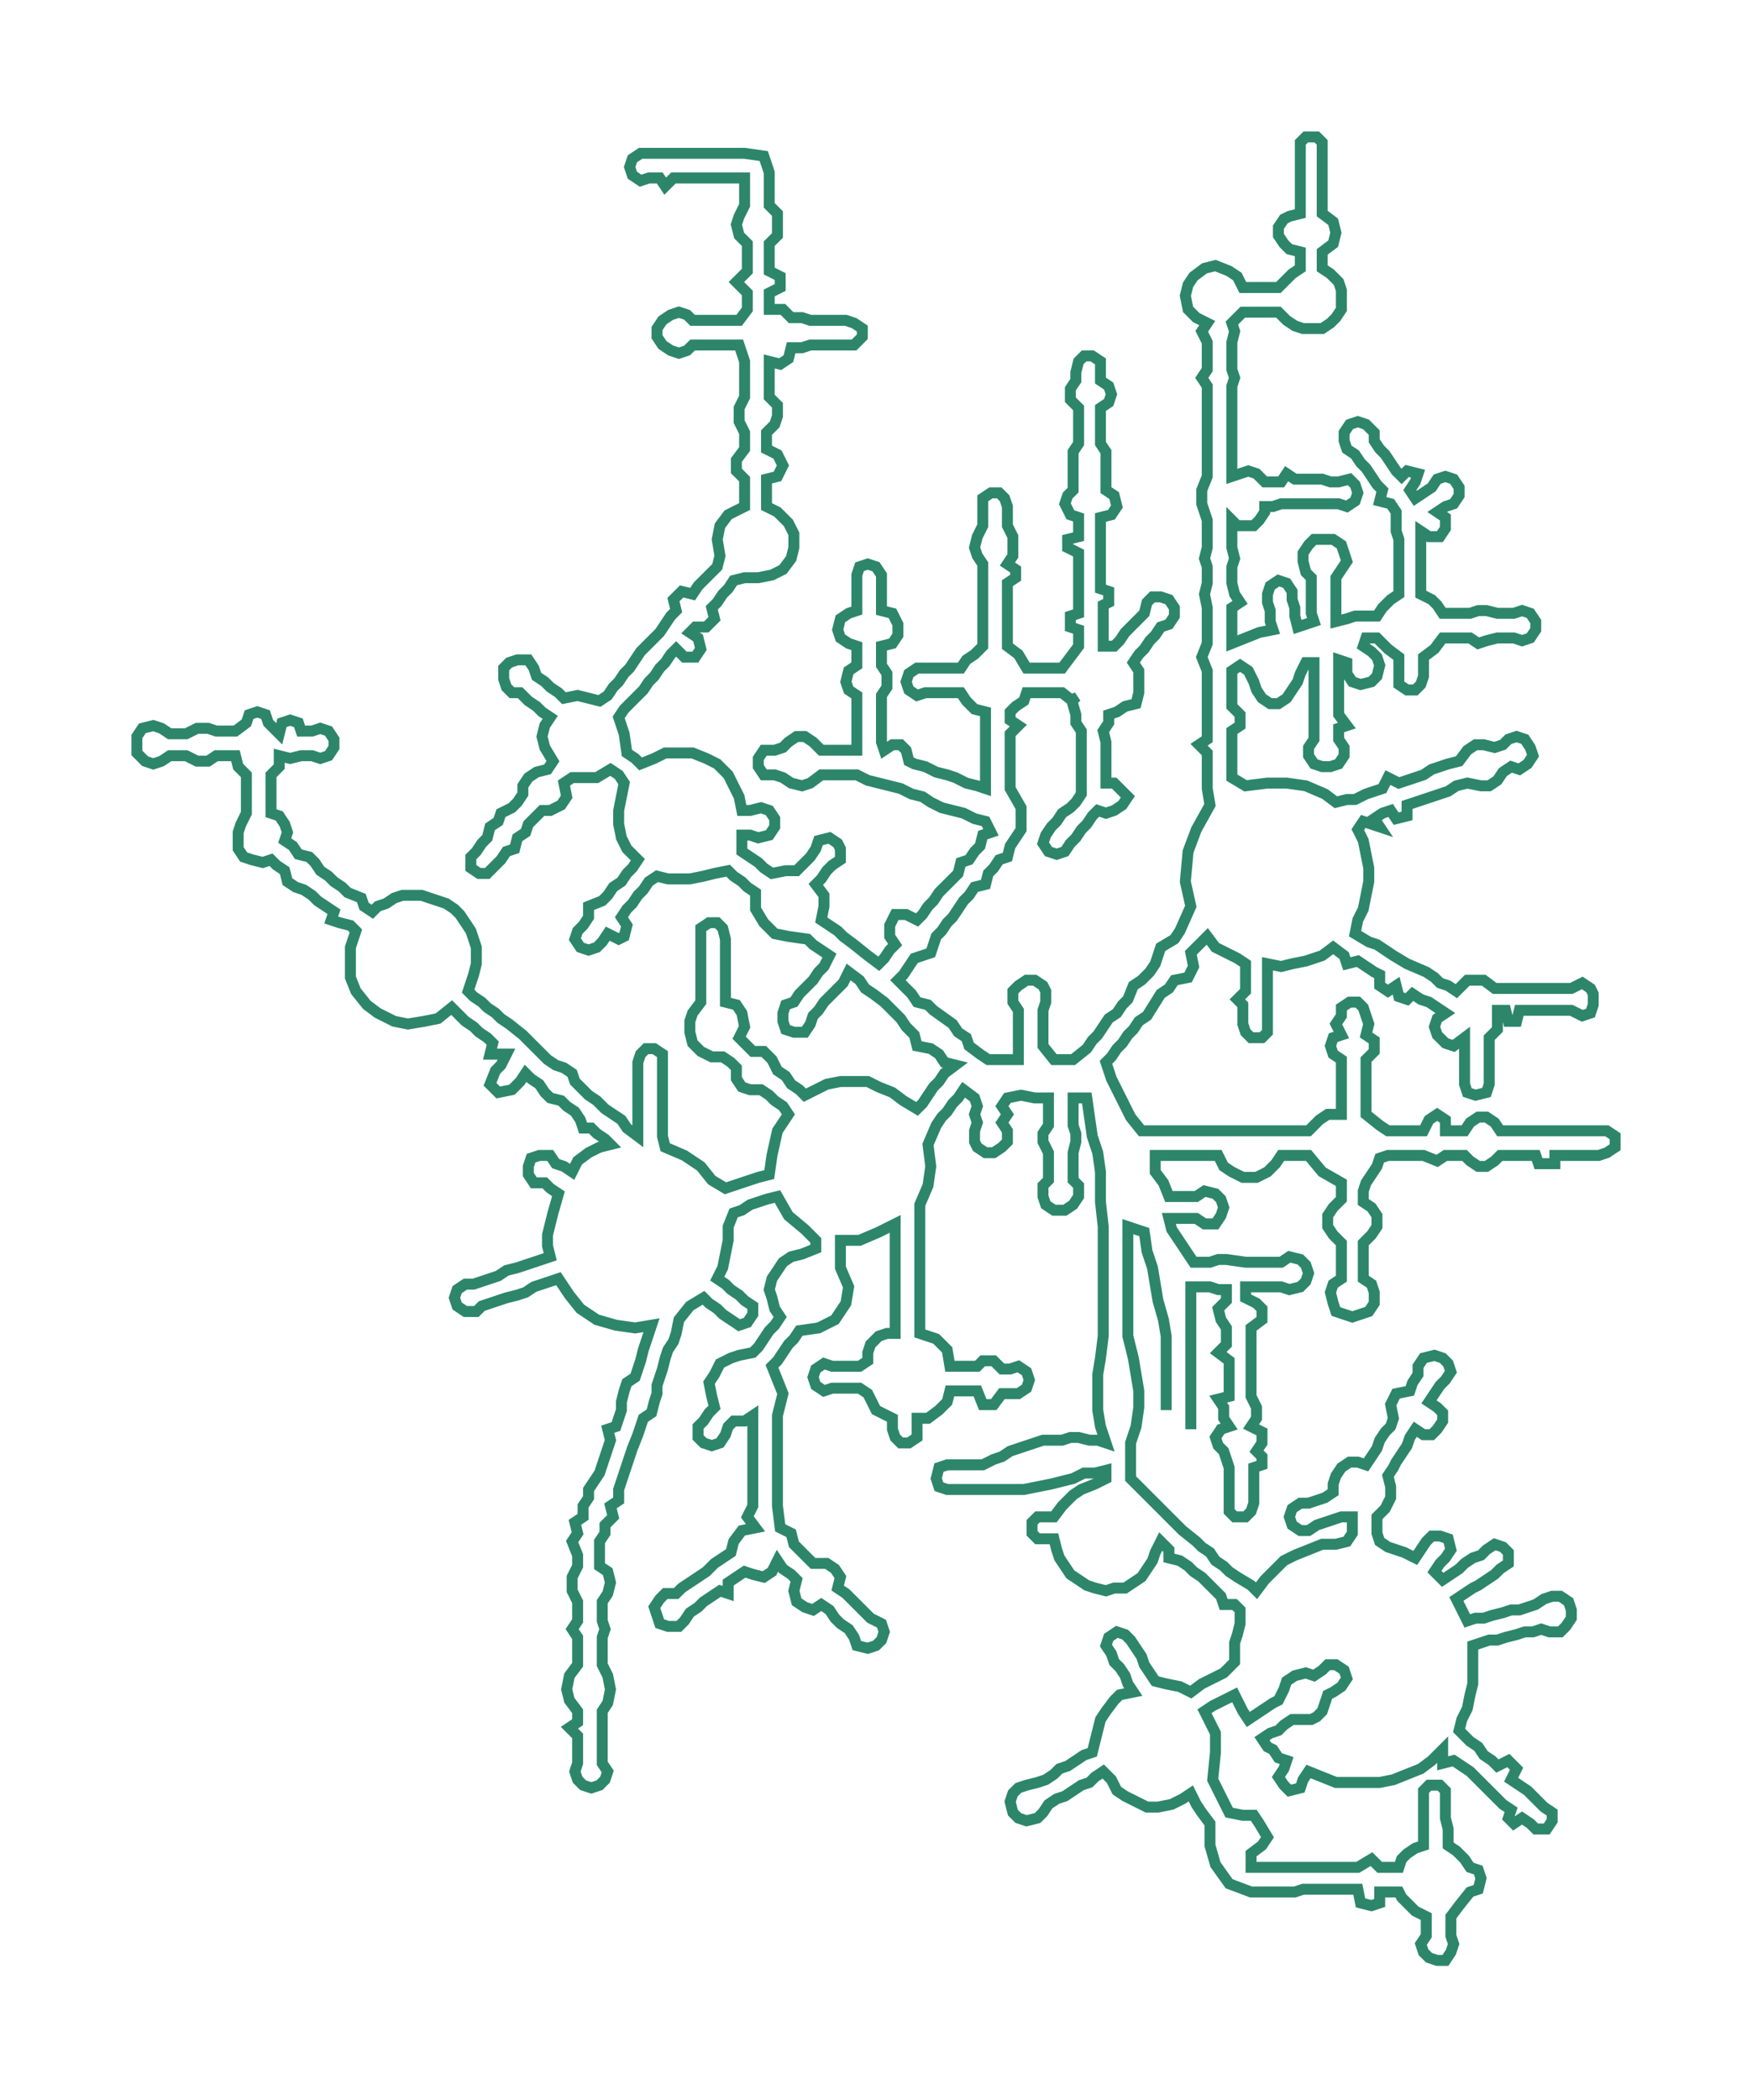 <svg xmlns="http://www.w3.org/2000/svg" width="640" height="766.96"><path style="stroke:#2d866a;stroke-width:4px;fill:none;" d="M426 515 L426 515 L426 512 L426 508 L426 505 L426 502 L426 498 L426 495 L426 492 L426 488 L425 482 L423 475 L422 469 L421 463 L419 457 L418 450 L412 448 L412 453 L412 457 L412 461 L412 466 L412 470 L412 475 L412 479 L412 483 L412 488 L414 496 L415 502 L416 508 L416 514 L415 521 L413 527 L413 537 L413 540 L419 546 L424 551 L430 557 L432 559 L437 563 L439 565 L442 567 L444 570 L447 572 L449 574 L452 576 L457 579 L459 581 L462 577 L465 574 L469 570 L473 568 L478 566 L483 564 L488 564 L492 563 L494 560 L494 557 L494 554 L490 554 L487 555 L484 556 L481 557 L478 559 L475 559 L472 557 L471 554 L472 551 L475 549 L478 549 L481 548 L484 547 L487 545 L487 542 L488 539 L490 536 L493 534 L496 534 L499 535 L501 532 L503 529 L504 526 L506 523 L508 521 L509 518 L508 513 L510 509 L515 508 L516 505 L518 502 L518 499 L520 496 L524 495 L527 496 L529 498 L530 501 L528 504 L526 506 L524 509 L522 512 L525 514 L527 516 L527 519 L525 522 L523 524 L520 524 L517 522 L515 525 L514 528 L512 531 L510 534 L509 536 L507 539 L508 543 L508 547 L506 551 L503 554 L503 557 L503 560 L504 563 L507 565 L510 566 L513 567 L517 569 L519 566 L521 563 L523 561 L526 561 L529 562 L530 566 L528 569 L526 571 L524 574 L527 577 L530 575 L533 573 L535 571 L538 569 L541 568 L543 566 L546 564 L549 565 L551 567 L551 571 L548 573 L546 575 L543 577 L540 579 L538 580 L535 582 L532 584 L534 588 L536 592 L539 591 L542 591 L545 590 L549 589 L552 588 L555 588 L558 587 L561 586 L564 584 L567 583 L570 583 L573 585 L574 588 L574 591 L572 594 L570 596 L566 596 L563 595 L560 596 L557 596 L554 597 L550 598 L547 599 L544 599 L541 600 L538 601 L538 605 L538 610 L538 615 L537 619 L536 624 L534 628 L533 632 L537 636 L540 638 L542 641 L545 643 L547 645 L551 643 L554 646 L552 650 L555 652 L558 654 L562 658 L564 660 L567 662 L567 665 L565 668 L561 668 L559 666 L556 664 L553 666 L551 664 L552 661 L549 659 L547 657 L544 654 L542 652 L539 649 L537 647 L534 645 L531 643 L527 644 L527 639 L523 643 L519 646 L514 648 L509 650 L504 651 L499 651 L493 651 L488 651 L483 649 L478 647 L476 650 L475 653 L471 654 L469 652 L467 649 L469 646 L470 643 L467 642 L465 639 L463 638 L461 635 L464 633 L467 632 L469 630 L472 628 L476 628 L479 628 L481 627 L483 625 L484 622 L485 619 L487 618 L490 616 L492 613 L491 610 L488 608 L485 608 L483 610 L480 612 L477 611 L473 612 L470 614 L469 617 L467 621 L465 622 L462 624 L459 626 L456 628 L454 625 L453 623 L451 619 L447 621 L443 623 L440 625 L444 633 L444 640 L443 650 L445 654 L447 658 L449 662 L454 663 L458 663 L460 666 L463 671 L461 674 L457 677 L457 682 L460 682 L463 682 L467 682 L470 682 L473 682 L476 682 L480 682 L483 682 L486 682 L490 682 L493 682 L496 682 L501 679 L504 682 L508 682 L511 682 L512 679 L514 677 L517 675 L520 674 L520 671 L520 668 L520 664 L520 661 L520 658 L520 654 L522 652 L526 652 L528 654 L528 658 L528 661 L528 664 L529 668 L529 671 L529 674 L532 676 L535 679 L537 682 L540 683 L541 686 L540 690 L537 691 L533 696 L530 700 L530 704 L530 707 L531 710 L530 713 L528 716 L525 716 L522 715 L520 713 L519 710 L521 707 L521 703 L521 700 L517 698 L515 696 L512 693 L511 691 L508 691 L504 691 L504 695 L501 696 L497 695 L496 690 L493 690 L490 690 L486 690 L483 690 L480 690 L476 690 L473 691 L470 691 L467 691 L463 691 L460 691 L457 691 L449 688 L444 681 L442 674 L442 666 L439 662 L437 659 L435 655 L432 657 L428 659 L423 660 L419 660 L415 658 L411 656 L408 654 L406 650 L403 647 L400 649 L398 651 L395 652 L392 654 L389 656 L386 657 L383 659 L381 662 L379 664 L375 665 L372 664 L370 662 L369 658 L370 655 L372 653 L375 652 L379 651 L382 650 L385 648 L387 646 L390 645 L393 643 L396 641 L399 640 L400 636 L401 632 L402 628 L404 625 L407 621 L409 619 L414 618 L412 615 L411 612 L409 609 L407 607 L406 604 L404 601 L405 598 L408 596 L411 597 L413 599 L415 602 L417 605 L418 608 L420 611 L422 614 L426 615 L431 616 L435 618 L439 615 L443 613 L447 611 L451 607 L451 604 L451 600 L452 597 L453 593 L453 588 L451 586 L447 586 L446 583 L444 581 L441 578 L439 576 L436 574 L434 572 L431 570 L427 569 L427 566 L424 563 L422 567 L421 570 L419 573 L417 576 L414 578 L411 580 L407 580 L404 581 L400 580 L397 579 L394 577 L391 575 L389 572 L387 569 L386 566 L385 562 L382 562 L379 562 L377 560 L377 556 L379 554 L382 554 L385 554 L388 550 L392 546 L395 544 L400 542 L404 540 L404 537 L400 538 L396 538 L392 540 L388 541 L384 542 L379 543 L374 544 L369 544 L364 544 L359 544 L356 544 L353 544 L349 544 L346 544 L343 543 L342 540 L343 536 L346 535 L349 535 L353 535 L356 535 L359 535 L363 533 L366 532 L369 530 L372 529 L375 528 L378 527 L381 526 L385 526 L388 526 L391 525 L394 525 L398 526 L401 526 L404 527 L402 521 L401 515 L401 508 L401 502 L402 496 L403 488 L403 483 L403 479 L403 475 L403 470 L403 466 L403 461 L403 457 L403 453 L403 448 L402 439 L402 433 L402 428 L401 421 L399 415 L398 408 L397 401 L392 401 L392 404 L392 407 L392 411 L393 414 L393 417 L392 421 L392 424 L392 427 L392 431 L394 433 L394 437 L392 440 L389 442 L385 442 L382 440 L381 437 L381 433 L383 431 L383 427 L383 424 L383 421 L381 417 L381 414 L383 411 L383 407 L383 404 L383 401 L378 401 L373 400 L368 401 L366 404 L368 407 L366 410 L368 413 L368 417 L366 419 L363 421 L360 421 L357 419 L356 417 L356 413 L357 410 L356 407 L357 404 L356 401 L352 398 L350 401 L348 403 L346 406 L344 408 L342 411 L339 418 L340 426 L339 433 L336 440 L336 447 L336 450 L336 454 L336 457 L336 460 L336 463 L336 467 L336 470 L336 473 L336 477 L336 480 L336 483 L336 487 L342 489 L346 493 L347 499 L350 499 L353 499 L357 499 L359 497 L363 497 L366 500 L369 500 L372 499 L375 501 L376 504 L375 507 L372 509 L369 509 L366 509 L363 513 L359 513 L357 508 L353 508 L350 508 L347 508 L346 512 L343 515 L339 518 L335 518 L335 522 L335 525 L332 527 L329 527 L327 525 L326 522 L326 518 L320 515 L317 509 L314 507 L310 507 L307 507 L304 507 L301 508 L298 506 L297 503 L298 500 L301 498 L304 499 L307 499 L310 499 L314 499 L317 497 L317 494 L318 491 L321 488 L324 487 L327 487 L327 483 L327 480 L327 477 L327 473 L327 470 L327 467 L327 463 L327 460 L327 457 L327 454 L327 450 L327 447 L321 450 L314 453 L307 453 L307 456 L307 463 L310 470 L309 476 L305 482 L299 485 L292 486 L290 489 L288 491 L286 494 L284 497 L282 499 L284 504 L286 509 L285 513 L284 517 L284 521 L284 524 L284 527 L284 531 L284 534 L284 537 L284 541 L284 544 L284 547 L284 550 L285 558 L289 560 L290 564 L293 567 L295 569 L297 571 L302 571 L305 573 L307 576 L306 580 L309 582 L311 584 L314 587 L316 589 L318 591 L322 593 L323 596 L322 599 L320 601 L317 602 L313 601 L312 598 L310 595 L307 593 L305 591 L303 588 L300 586 L297 588 L294 587 L291 585 L290 581 L291 577 L289 575 L286 573 L284 570 L282 574 L279 576 L275 575 L272 574 L269 576 L266 578 L266 582 L263 581 L260 583 L257 585 L255 587 L252 589 L250 592 L248 594 L244 594 L241 593 L240 590 L239 587 L241 584 L243 582 L247 582 L249 580 L252 578 L255 576 L258 574 L261 571 L264 569 L267 567 L268 563 L271 559 L276 558 L273 554 L275 550 L275 547 L275 544 L275 541 L275 537 L275 534 L275 531 L275 527 L275 524 L275 521 L275 517 L272 519 L268 519 L266 521 L265 524 L263 527 L260 528 L257 527 L255 525 L255 521 L257 519 L259 516 L261 514 L260 510 L259 505 L261 502 L263 498 L267 496 L270 495 L275 494 L277 492 L279 489 L281 486 L283 484 L285 481 L283 478 L282 474 L281 471 L282 467 L284 464 L286 461 L289 459 L293 458 L298 456 L298 453 L294 449 L288 444 L284 437 L280 438 L277 439 L274 440 L271 442 L268 443 L266 448 L266 453 L265 458 L264 463 L262 467 L265 469 L267 471 L270 473 L272 475 L275 477 L275 480 L273 483 L270 484 L267 482 L264 480 L262 478 L259 476 L257 474 L252 477 L248 482 L247 487 L246 490 L244 493 L243 496 L242 500 L241 503 L240 506 L240 509 L239 512 L238 516 L235 518 L234 521 L233 524 L231 529 L230 532 L229 535 L228 538 L227 541 L226 544 L226 548 L223 550 L224 554 L221 557 L221 560 L219 563 L219 568 L219 572 L222 574 L223 578 L222 582 L220 585 L220 588 L220 592 L221 595 L220 598 L220 602 L220 605 L220 608 L222 612 L223 617 L222 622 L220 625 L220 629 L220 634 L220 637 L220 640 L220 644 L222 647 L221 650 L219 652 L216 653 L213 652 L211 650 L210 647 L211 644 L211 640 L211 637 L211 634 L208 631 L211 629 L211 625 L208 621 L207 617 L208 612 L211 608 L211 605 L211 602 L211 598 L209 595 L211 592 L211 588 L211 585 L209 581 L209 576 L211 572 L211 568 L209 563 L211 560 L210 556 L213 554 L213 550 L215 547 L215 544 L217 541 L219 538 L220 535 L221 532 L222 529 L223 526 L222 522 L225 521 L226 518 L227 515 L227 512 L228 508 L229 505 L232 503 L233 500 L234 497 L235 493 L236 490 L237 487 L238 484 L232 485 L225 484 L218 482 L212 478 L208 473 L204 467 L201 468 L198 469 L195 470 L192 472 L189 473 L185 474 L182 475 L179 476 L176 477 L174 479 L170 479 L167 477 L166 474 L167 471 L170 469 L173 469 L176 468 L179 467 L182 466 L185 464 L189 463 L192 462 L195 461 L198 460 L201 459 L200 455 L200 451 L201 447 L202 443 L204 436 L201 434 L199 432 L195 432 L193 429 L193 426 L194 423 L197 422 L201 422 L203 425 L206 426 L209 428 L211 424 L215 421 L219 419 L223 418 L221 416 L218 414 L216 412 L213 412 L212 409 L210 406 L207 404 L205 402 L201 401 L199 399 L197 396 L194 394 L192 392 L190 395 L187 398 L182 399 L179 396 L181 391 L183 389 L185 385 L179 385 L180 381 L178 379 L175 377 L173 375 L170 373 L168 371 L165 368 L160 372 L155 373 L149 374 L144 373 L138 370 L134 367 L130 362 L128 357 L128 351 L128 346 L130 340 L128 338 L124 337 L121 336 L122 333 L119 331 L116 329 L114 327 L111 325 L108 324 L105 322 L104 318 L101 316 L99 314 L96 315 L92 314 L89 313 L87 310 L87 307 L87 304 L88 301 L90 297 L90 294 L90 290 L90 286 L90 283 L87 280 L86 276 L83 276 L79 276 L76 278 L72 278 L68 276 L65 276 L62 276 L59 278 L56 279 L53 278 L50 275 L50 272 L50 269 L52 266 L56 265 L59 266 L62 268 L65 268 L68 268 L72 266 L76 266 L79 267 L83 267 L86 267 L90 264 L91 261 L94 260 L97 261 L98 264 L102 268 L103 264 L106 263 L109 264 L110 267 L114 267 L117 266 L120 267 L122 270 L122 273 L120 276 L117 277 L114 276 L110 276 L106 277 L102 276 L102 280 L99 283 L99 286 L99 290 L99 294 L99 297 L102 298 L104 301 L105 304 L104 307 L107 309 L109 312 L113 313 L115 315 L117 318 L120 320 L122 322 L125 324 L127 326 L132 328 L133 331 L136 333 L138 331 L141 330 L144 328 L147 327 L151 327 L154 327 L157 328 L160 329 L163 330 L166 332 L168 334 L170 337 L172 340 L173 343 L174 346 L174 349 L174 352 L173 356 L171 362 L173 364 L176 366 L178 368 L181 370 L183 372 L186 374 L191 378 L198 385 L200 387 L203 389 L206 390 L209 392 L210 395 L213 398 L215 400 L218 402 L221 405 L224 407 L227 409 L229 412 L233 415 L233 411 L233 408 L233 405 L233 401 L233 398 L233 395 L233 392 L233 388 L234 385 L236 383 L239 383 L242 385 L242 388 L242 392 L242 395 L242 398 L242 401 L242 405 L242 408 L242 411 L242 415 L243 419 L250 422 L256 426 L260 431 L265 434 L268 433 L271 432 L274 431 L277 430 L281 429 L282 422 L284 413 L288 407 L286 404 L283 402 L281 400 L278 398 L274 398 L271 397 L269 394 L269 390 L267 388 L264 386 L260 386 L256 384 L253 381 L252 377 L252 373 L253 370 L256 366 L256 362 L256 359 L256 356 L256 353 L256 349 L256 346 L256 343 L256 339 L259 337 L262 337 L264 339 L265 343 L265 346 L265 349 L265 353 L265 356 L265 359 L265 362 L265 366 L269 367 L271 370 L272 375 L270 379 L272 381 L275 384 L279 384 L282 387 L284 391 L287 393 L289 396 L292 398 L294 400 L298 398 L302 396 L307 395 L312 395 L317 395 L321 397 L326 399 L330 402 L335 405 L337 403 L339 400 L341 397 L343 395 L345 392 L349 389 L345 388 L343 385 L340 383 L335 382 L334 378 L331 375 L329 372 L327 370 L323 366 L319 363 L316 361 L314 358 L310 355 L308 359 L306 361 L303 364 L301 366 L299 369 L297 371 L296 374 L294 377 L290 377 L287 376 L286 373 L286 370 L287 367 L290 366 L292 363 L295 360 L297 358 L299 355 L301 353 L303 349 L300 347 L297 345 L295 343 L288 342 L283 341 L279 337 L276 332 L276 326 L273 324 L271 322 L268 320 L266 318 L261 319 L257 320 L252 321 L248 321 L244 321 L240 320 L237 322 L235 325 L233 327 L231 330 L229 332 L227 335 L229 338 L228 342 L226 343 L222 341 L220 344 L218 346 L215 347 L212 346 L210 343 L211 340 L213 338 L215 335 L215 331 L220 329 L222 327 L224 324 L227 322 L229 319 L231 317 L233 314 L229 310 L227 306 L226 301 L226 296 L227 291 L228 286 L226 283 L223 281 L218 284 L212 284 L209 284 L206 286 L207 291 L205 294 L201 296 L198 296 L195 299 L193 301 L192 304 L189 306 L188 310 L185 311 L183 314 L181 316 L178 319 L175 319 L172 317 L172 313 L174 311 L176 308 L178 306 L179 302 L182 300 L183 297 L187 295 L189 293 L191 290 L191 287 L193 284 L196 282 L200 281 L202 278 L199 273 L198 269 L199 265 L201 262 L198 260 L196 258 L193 256 L190 253 L187 253 L185 251 L184 248 L184 244 L186 242 L189 241 L193 241 L195 244 L196 247 L199 249 L201 251 L204 253 L206 255 L211 254 L215 255 L219 256 L222 254 L224 251 L226 249 L228 246 L230 244 L232 241 L234 238 L236 236 L239 233 L241 231 L245 225 L247 223 L246 219 L249 216 L253 217 L255 214 L257 212 L260 209 L262 207 L263 203 L262 197 L263 192 L266 188 L272 185 L272 182 L272 178 L272 175 L269 172 L269 168 L272 164 L272 161 L272 158 L270 154 L270 149 L272 145 L272 142 L272 139 L272 136 L272 132 L270 126 L267 126 L263 126 L260 126 L257 126 L253 126 L251 128 L248 129 L245 128 L242 126 L240 123 L240 120 L242 117 L245 115 L248 114 L251 115 L253 117 L257 117 L260 117 L263 117 L267 117 L270 117 L273 113 L273 110 L273 107 L269 103 L273 99 L273 96 L273 93 L273 89 L270 86 L269 82 L270 79 L272 75 L272 72 L272 69 L272 65 L269 65 L266 65 L262 65 L259 65 L256 65 L253 65 L249 65 L246 65 L243 68 L241 65 L237 65 L234 66 L231 64 L230 61 L231 58 L234 56 L237 56 L241 56 L246 56 L249 56 L253 56 L256 56 L259 56 L262 56 L266 56 L269 56 L272 56 L279 57 L281 63 L281 69 L281 72 L281 75 L284 78 L284 82 L284 86 L281 89 L281 93 L281 96 L281 99 L285 101 L285 105 L281 107 L281 110 L281 113 L286 113 L289 116 L293 116 L296 117 L299 117 L302 117 L306 117 L309 117 L312 118 L315 120 L315 123 L312 126 L309 126 L306 126 L302 126 L299 126 L296 126 L293 127 L289 127 L288 131 L285 133 L281 132 L281 136 L281 139 L281 142 L281 145 L284 148 L284 152 L283 155 L280 158 L280 161 L280 164 L284 166 L286 170 L284 174 L280 175 L280 178 L280 182 L280 185 L284 187 L288 191 L290 195 L290 200 L289 204 L286 208 L282 210 L277 211 L272 211 L268 212 L266 215 L264 217 L262 220 L260 222 L261 226 L258 229 L254 229 L252 231 L255 233 L256 237 L254 240 L250 240 L247 237 L245 239 L243 242 L241 244 L239 247 L237 249 L235 252 L233 254 L230 257 L228 259 L226 262 L228 268 L229 275 L232 277 L234 279 L239 277 L243 275 L248 275 L253 275 L258 277 L262 279 L266 283 L268 287 L270 291 L271 296 L274 296 L278 295 L281 296 L283 299 L283 302 L281 305 L277 306 L274 305 L271 305 L271 311 L274 313 L277 315 L279 317 L282 319 L287 318 L291 318 L294 315 L296 313 L298 310 L299 307 L303 306 L306 308 L307 310 L307 314 L304 316 L302 318 L300 321 L298 323 L301 327 L301 331 L300 336 L303 338 L306 340 L308 342 L312 345 L317 349 L321 352 L323 350 L325 347 L327 345 L325 342 L325 338 L327 334 L331 334 L335 336 L337 334 L339 331 L341 329 L343 326 L345 324 L348 321 L350 319 L351 315 L354 314 L356 311 L358 309 L359 305 L362 304 L360 300 L356 299 L352 297 L348 296 L344 295 L340 293 L337 291 L333 290 L329 288 L325 287 L321 286 L317 285 L313 283 L310 283 L307 283 L303 283 L300 283 L296 286 L293 287 L289 286 L286 284 L283 283 L279 283 L277 280 L277 277 L279 274 L283 274 L286 273 L288 271 L291 269 L294 269 L297 271 L300 274 L303 274 L307 274 L310 274 L313 274 L313 271 L313 267 L313 264 L313 261 L313 258 L313 254 L310 252 L309 249 L310 245 L313 243 L313 240 L313 236 L310 235 L307 233 L306 230 L307 226 L310 224 L313 223 L313 220 L313 217 L313 213 L313 210 L314 207 L317 206 L320 207 L322 210 L322 213 L322 217 L322 220 L322 223 L326 224 L328 228 L328 232 L326 235 L322 236 L322 240 L322 243 L324 246 L324 251 L322 254 L322 257 L322 261 L322 264 L322 267 L322 271 L323 274 L326 272 L329 272 L331 274 L332 278 L334 279 L338 280 L342 282 L346 283 L349 284 L353 286 L357 287 L360 288 L360 285 L360 282 L360 278 L360 275 L360 272 L360 268 L360 263 L360 260 L356 259 L353 256 L351 253 L348 253 L345 253 L342 253 L338 253 L335 254 L332 252 L331 249 L332 246 L335 244 L338 244 L342 244 L345 244 L348 244 L351 244 L353 241 L356 239 L359 236 L359 233 L359 230 L359 227 L359 223 L359 220 L359 217 L359 213 L359 206 L357 203 L356 200 L357 196 L359 192 L359 188 L359 185 L359 182 L362 180 L365 180 L367 182 L368 185 L368 188 L368 192 L370 196 L370 199 L370 203 L368 206 L371 208 L371 211 L368 213 L368 217 L368 220 L368 223 L368 227 L368 230 L368 233 L368 236 L372 239 L375 244 L378 244 L382 244 L385 244 L388 244 L391 240 L394 236 L394 233 L394 230 L391 229 L391 225 L394 224 L394 221 L394 215 L394 212 L394 209 L394 205 L394 202 L390 200 L390 197 L394 196 L394 193 L394 189 L391 188 L389 184 L390 181 L392 179 L392 175 L392 172 L392 169 L392 165 L394 162 L394 159 L394 156 L394 152 L394 149 L391 146 L391 142 L393 139 L393 136 L394 132 L396 130 L399 130 L402 132 L402 136 L402 139 L405 141 L406 144 L405 147 L402 149 L402 152 L402 156 L402 159 L402 162 L404 165 L404 169 L404 172 L404 175 L404 179 L407 181 L408 185 L406 188 L402 189 L402 193 L402 196 L402 202 L402 205 L402 209 L402 212 L402 215 L405 216 L405 220 L403 221 L403 224 L403 230 L403 233 L403 236 L407 236 L409 234 L411 231 L413 229 L416 226 L418 224 L419 220 L421 218 L424 218 L427 219 L429 222 L429 225 L427 228 L424 229 L422 232 L420 234 L418 237 L416 239 L414 242 L416 245 L416 249 L416 253 L415 257 L411 258 L408 260 L405 261 L405 264 L403 267 L404 271 L404 275 L404 279 L404 282 L404 286 L407 286 L409 288 L412 291 L410 294 L407 296 L404 297 L401 296 L399 298 L397 301 L395 303 L393 306 L391 308 L389 311 L386 312 L383 311 L381 308 L382 305 L384 302 L386 300 L388 297 L391 295 L393 293 L395 290 L395 286 L395 282 L395 279 L395 275 L395 272 L395 267 L393 264 L393 261 L391 254 L393 257 L388 253 L385 253 L382 253 L378 253 L375 253 L374 256 L371 258 L369 260 L369 263 L372 265 L369 268 L369 272 L369 275 L369 278 L369 282 L369 285 L369 288 L373 295 L373 303 L369 309 L368 313 L365 314 L363 317 L361 319 L360 323 L356 324 L354 327 L352 329 L350 332 L348 335 L346 337 L344 340 L342 342 L340 348 L334 350 L332 353 L330 356 L328 358 L333 363 L335 366 L339 367 L341 369 L348 374 L350 377 L353 379 L354 382 L358 385 L361 387 L365 387 L369 387 L372 387 L372 382 L372 378 L372 375 L372 372 L372 369 L370 366 L370 362 L372 360 L375 358 L378 358 L381 360 L382 362 L382 366 L381 369 L381 372 L381 375 L381 378 L381 382 L385 387 L392 387 L397 383 L399 380 L401 378 L403 375 L405 372 L408 370 L410 367 L412 365 L414 360 L417 358 L420 355 L422 352 L424 346 L429 343 L431 340 L435 331 L433 322 L434 311 L437 303 L442 294 L441 288 L441 284 L441 281 L441 278 L441 275 L438 272 L441 270 L441 267 L441 259 L441 255 L441 252 L441 249 L441 245 L439 240 L441 235 L441 232 L441 229 L441 225 L441 222 L440 217 L441 213 L441 210 L441 207 L440 204 L441 200 L441 197 L441 194 L441 190 L439 184 L439 179 L441 174 L441 171 L441 168 L441 164 L441 161 L441 158 L441 154 L441 151 L441 148 L441 144 L441 141 L439 138 L441 135 L441 131 L441 128 L441 125 L439 121 L441 118 L437 116 L434 113 L433 108 L434 104 L436 101 L440 98 L444 97 L449 99 L452 101 L454 105 L457 105 L461 105 L464 105 L467 105 L470 102 L472 100 L475 98 L475 95 L475 92 L471 91 L469 89 L467 86 L467 83 L469 80 L471 79 L475 78 L475 75 L475 71 L475 68 L475 65 L475 62 L475 58 L475 55 L475 52 L477 50 L481 50 L483 52 L483 55 L483 58 L483 62 L483 65 L483 68 L483 71 L483 75 L483 78 L487 81 L488 85 L487 89 L483 92 L483 95 L483 98 L486 100 L489 103 L490 106 L490 109 L490 113 L488 116 L486 118 L483 120 L479 120 L476 120 L473 119 L470 117 L467 114 L464 114 L461 114 L457 114 L454 114 L450 118 L451 121 L450 125 L450 128 L450 131 L450 135 L451 138 L450 141 L450 144 L450 148 L450 151 L450 154 L450 158 L450 161 L450 164 L450 168 L450 171 L450 174 L453 173 L456 172 L459 173 L462 176 L465 176 L468 176 L470 173 L473 175 L476 175 L479 175 L483 175 L486 176 L489 176 L493 175 L495 177 L496 180 L495 183 L492 185 L489 184 L486 184 L483 184 L479 184 L476 184 L473 184 L468 184 L465 185 L462 185 L462 187 L460 190 L458 192 L455 192 L452 192 L450 190 L450 194 L450 197 L450 200 L451 204 L450 207 L450 210 L450 213 L451 217 L453 220 L450 222 L450 225 L450 229 L450 232 L450 235 L455 233 L460 231 L465 230 L464 227 L464 223 L463 220 L463 217 L464 214 L467 212 L470 213 L472 216 L472 219 L473 222 L473 225 L474 229 L480 227 L479 224 L479 221 L479 218 L479 214 L479 211 L477 209 L476 205 L476 202 L478 199 L480 197 L484 197 L487 197 L490 199 L491 202 L492 205 L490 208 L488 211 L488 214 L488 217 L488 221 L488 224 L488 227 L492 226 L495 225 L499 225 L503 225 L505 222 L508 219 L511 217 L511 214 L511 210 L511 207 L511 204 L511 200 L511 197 L510 194 L510 187 L508 184 L504 183 L505 179 L503 177 L501 174 L499 171 L497 169 L495 166 L492 164 L491 161 L491 158 L493 155 L496 154 L499 155 L502 158 L502 161 L504 164 L506 166 L508 169 L510 172 L512 174 L514 172 L518 173 L517 176 L515 179 L517 182 L520 180 L523 178 L525 175 L528 174 L531 175 L533 178 L533 181 L531 184 L528 185 L525 187 L528 189 L528 193 L526 196 L522 196 L519 194 L519 197 L519 200 L519 204 L519 207 L519 210 L519 214 L519 217 L523 219 L525 221 L527 224 L530 224 L533 224 L537 224 L540 223 L543 223 L547 224 L550 224 L553 224 L556 223 L559 224 L561 227 L561 230 L559 233 L556 234 L553 233 L550 233 L547 233 L543 234 L540 235 L537 233 L533 233 L530 233 L527 233 L524 237 L520 240 L520 243 L520 247 L519 250 L517 252 L514 252 L511 250 L511 247 L511 243 L511 240 L507 237 L503 233 L499 233 L498 236 L501 238 L503 240 L504 243 L503 247 L501 249 L497 250 L494 249 L492 246 L492 242 L489 241 L489 245 L489 248 L489 251 L489 255 L489 258 L489 261 L492 265 L489 266 L489 270 L491 273 L491 276 L489 279 L486 280 L483 280 L480 279 L478 276 L478 273 L480 270 L480 266 L480 261 L480 258 L480 255 L480 251 L480 248 L480 245 L480 242 L477 242 L475 246 L474 249 L472 252 L470 255 L467 257 L464 257 L461 255 L459 252 L458 249 L456 245 L453 243 L450 245 L450 249 L450 252 L450 255 L450 258 L453 261 L453 265 L450 267 L450 270 L450 275 L450 278 L450 281 L450 284 L455 287 L463 286 L470 286 L477 287 L484 290 L488 293 L492 292 L495 292 L499 290 L502 289 L505 288 L507 284 L511 286 L514 285 L517 284 L520 283 L523 281 L526 280 L529 279 L533 278 L536 274 L539 272 L542 272 L546 273 L549 272 L551 270 L554 269 L557 270 L559 273 L560 276 L558 279 L555 281 L552 280 L549 282 L547 285 L544 287 L541 287 L536 286 L532 287 L529 289 L526 290 L523 291 L520 292 L517 293 L514 294 L514 298 L510 299 L508 296 L505 297 L502 299 L504 302 L498 300 L496 303 L498 307 L499 312 L500 317 L500 322 L499 327 L498 332 L496 336 L495 341 L500 344 L503 345 L506 347 L509 349 L514 352 L521 355 L524 357 L526 359 L529 360 L532 362 L536 358 L542 358 L546 361 L550 361 L555 361 L558 361 L561 361 L564 361 L568 361 L571 361 L574 361 L578 359 L581 361 L582 363 L582 367 L581 370 L578 371 L574 369 L571 369 L568 369 L564 369 L561 369 L558 369 L555 369 L554 373 L551 373 L550 369 L547 369 L547 376 L544 379 L544 383 L544 386 L544 389 L544 393 L544 396 L543 399 L539 400 L536 399 L535 396 L535 393 L535 389 L535 386 L535 383 L535 379 L531 382 L528 381 L525 378 L524 375 L525 372 L528 370 L525 368 L522 366 L519 365 L516 363 L514 365 L511 364 L510 360 L507 362 L504 360 L504 356 L502 355 L499 353 L496 351 L492 352 L491 349 L487 346 L483 349 L477 351 L472 352 L468 353 L463 352 L463 356 L463 359 L463 362 L463 367 L463 371 L463 374 L463 377 L461 379 L457 379 L455 377 L454 374 L454 371 L454 367 L452 365 L455 362 L455 359 L455 356 L455 352 L452 350 L448 348 L444 346 L441 342 L437 346 L435 348 L436 353 L434 357 L429 358 L427 361 L424 363 L419 371 L416 373 L414 376 L412 378 L410 381 L408 383 L406 386 L404 388 L406 394 L410 402 L413 408 L417 413 L422 413 L425 413 L428 413 L431 413 L435 413 L438 413 L441 413 L445 413 L453 413 L460 413 L468 413 L472 413 L475 413 L478 413 L482 409 L485 407 L490 407 L490 403 L490 400 L490 397 L490 393 L490 390 L490 387 L487 385 L486 382 L487 379 L490 378 L488 374 L490 371 L490 368 L493 366 L496 366 L498 368 L499 371 L500 374 L499 378 L502 380 L502 384 L499 387 L499 390 L499 393 L499 397 L499 400 L499 403 L499 407 L504 411 L507 413 L510 413 L514 413 L517 413 L520 413 L522 409 L525 407 L528 409 L528 413 L532 413 L535 413 L537 410 L540 408 L543 408 L546 410 L548 413 L551 413 L555 413 L558 413 L561 413 L568 413 L571 413 L574 413 L577 413 L581 413 L584 413 L587 413 L590 415 L590 419 L587 421 L584 422 L581 422 L577 422 L574 422 L571 422 L568 422 L568 425 L562 425 L561 422 L558 422 L555 422 L551 422 L548 422 L546 424 L543 426 L540 426 L537 424 L535 422 L532 422 L528 422 L525 424 L520 422 L517 422 L514 422 L510 422 L507 422 L504 423 L503 426 L501 429 L499 432 L498 435 L498 439 L501 441 L503 444 L503 448 L501 451 L498 454 L498 457 L498 460 L498 464 L498 467 L501 469 L502 472 L502 476 L500 479 L497 480 L494 481 L491 480 L488 479 L487 476 L486 472 L487 469 L490 467 L490 464 L490 460 L490 457 L490 454 L487 451 L485 448 L485 444 L487 441 L490 438 L490 435 L490 432 L483 428 L478 422 L475 422 L472 422 L468 422 L466 425 L463 428 L459 430 L454 430 L450 428 L447 426 L445 422 L441 422 L438 422 L435 422 L431 422 L428 422 L425 422 L422 422 L422 428 L425 432 L427 437 L431 437 L434 437 L437 437 L440 435 L444 436 L446 438 L447 441 L446 444 L444 447 L440 447 L437 445 L434 445 L431 445 L427 445 L428 449 L430 452 L432 455 L434 458 L436 461 L438 461 L442 461 L445 460 L448 460 L455 461 L458 461 L462 461 L465 461 L468 461 L471 459 L475 460 L477 462 L478 465 L477 468 L475 470 L471 471 L468 470 L465 470 L462 470 L458 470 L455 470 L455 474 L459 476 L461 478 L461 482 L457 485 L457 488 L457 491 L457 497 L457 500 L457 503 L457 507 L457 510 L459 514 L459 518 L457 521 L461 523 L461 527 L459 530 L461 532 L461 535 L458 536 L458 539 L458 542 L458 546 L458 549 L457 552 L455 554 L451 554 L449 552 L449 549 L449 546 L449 542 L449 539 L449 536 L447 530 L445 528 L444 525 L446 522 L449 521 L447 518 L447 514 L445 511 L449 510 L449 507 L449 503 L449 500 L449 497 L445 494 L448 491 L448 488 L448 485 L446 482 L445 478 L448 475 L448 471 L445 471 L442 470 L438 470 L435 470 L435 474 L435 477 L435 481 L435 485 L435 488 L435 492 L435 495 L435 498 L435 502 L435 505 L435 508 L435 512 L435 515 L435 518 L435 522"/></svg>